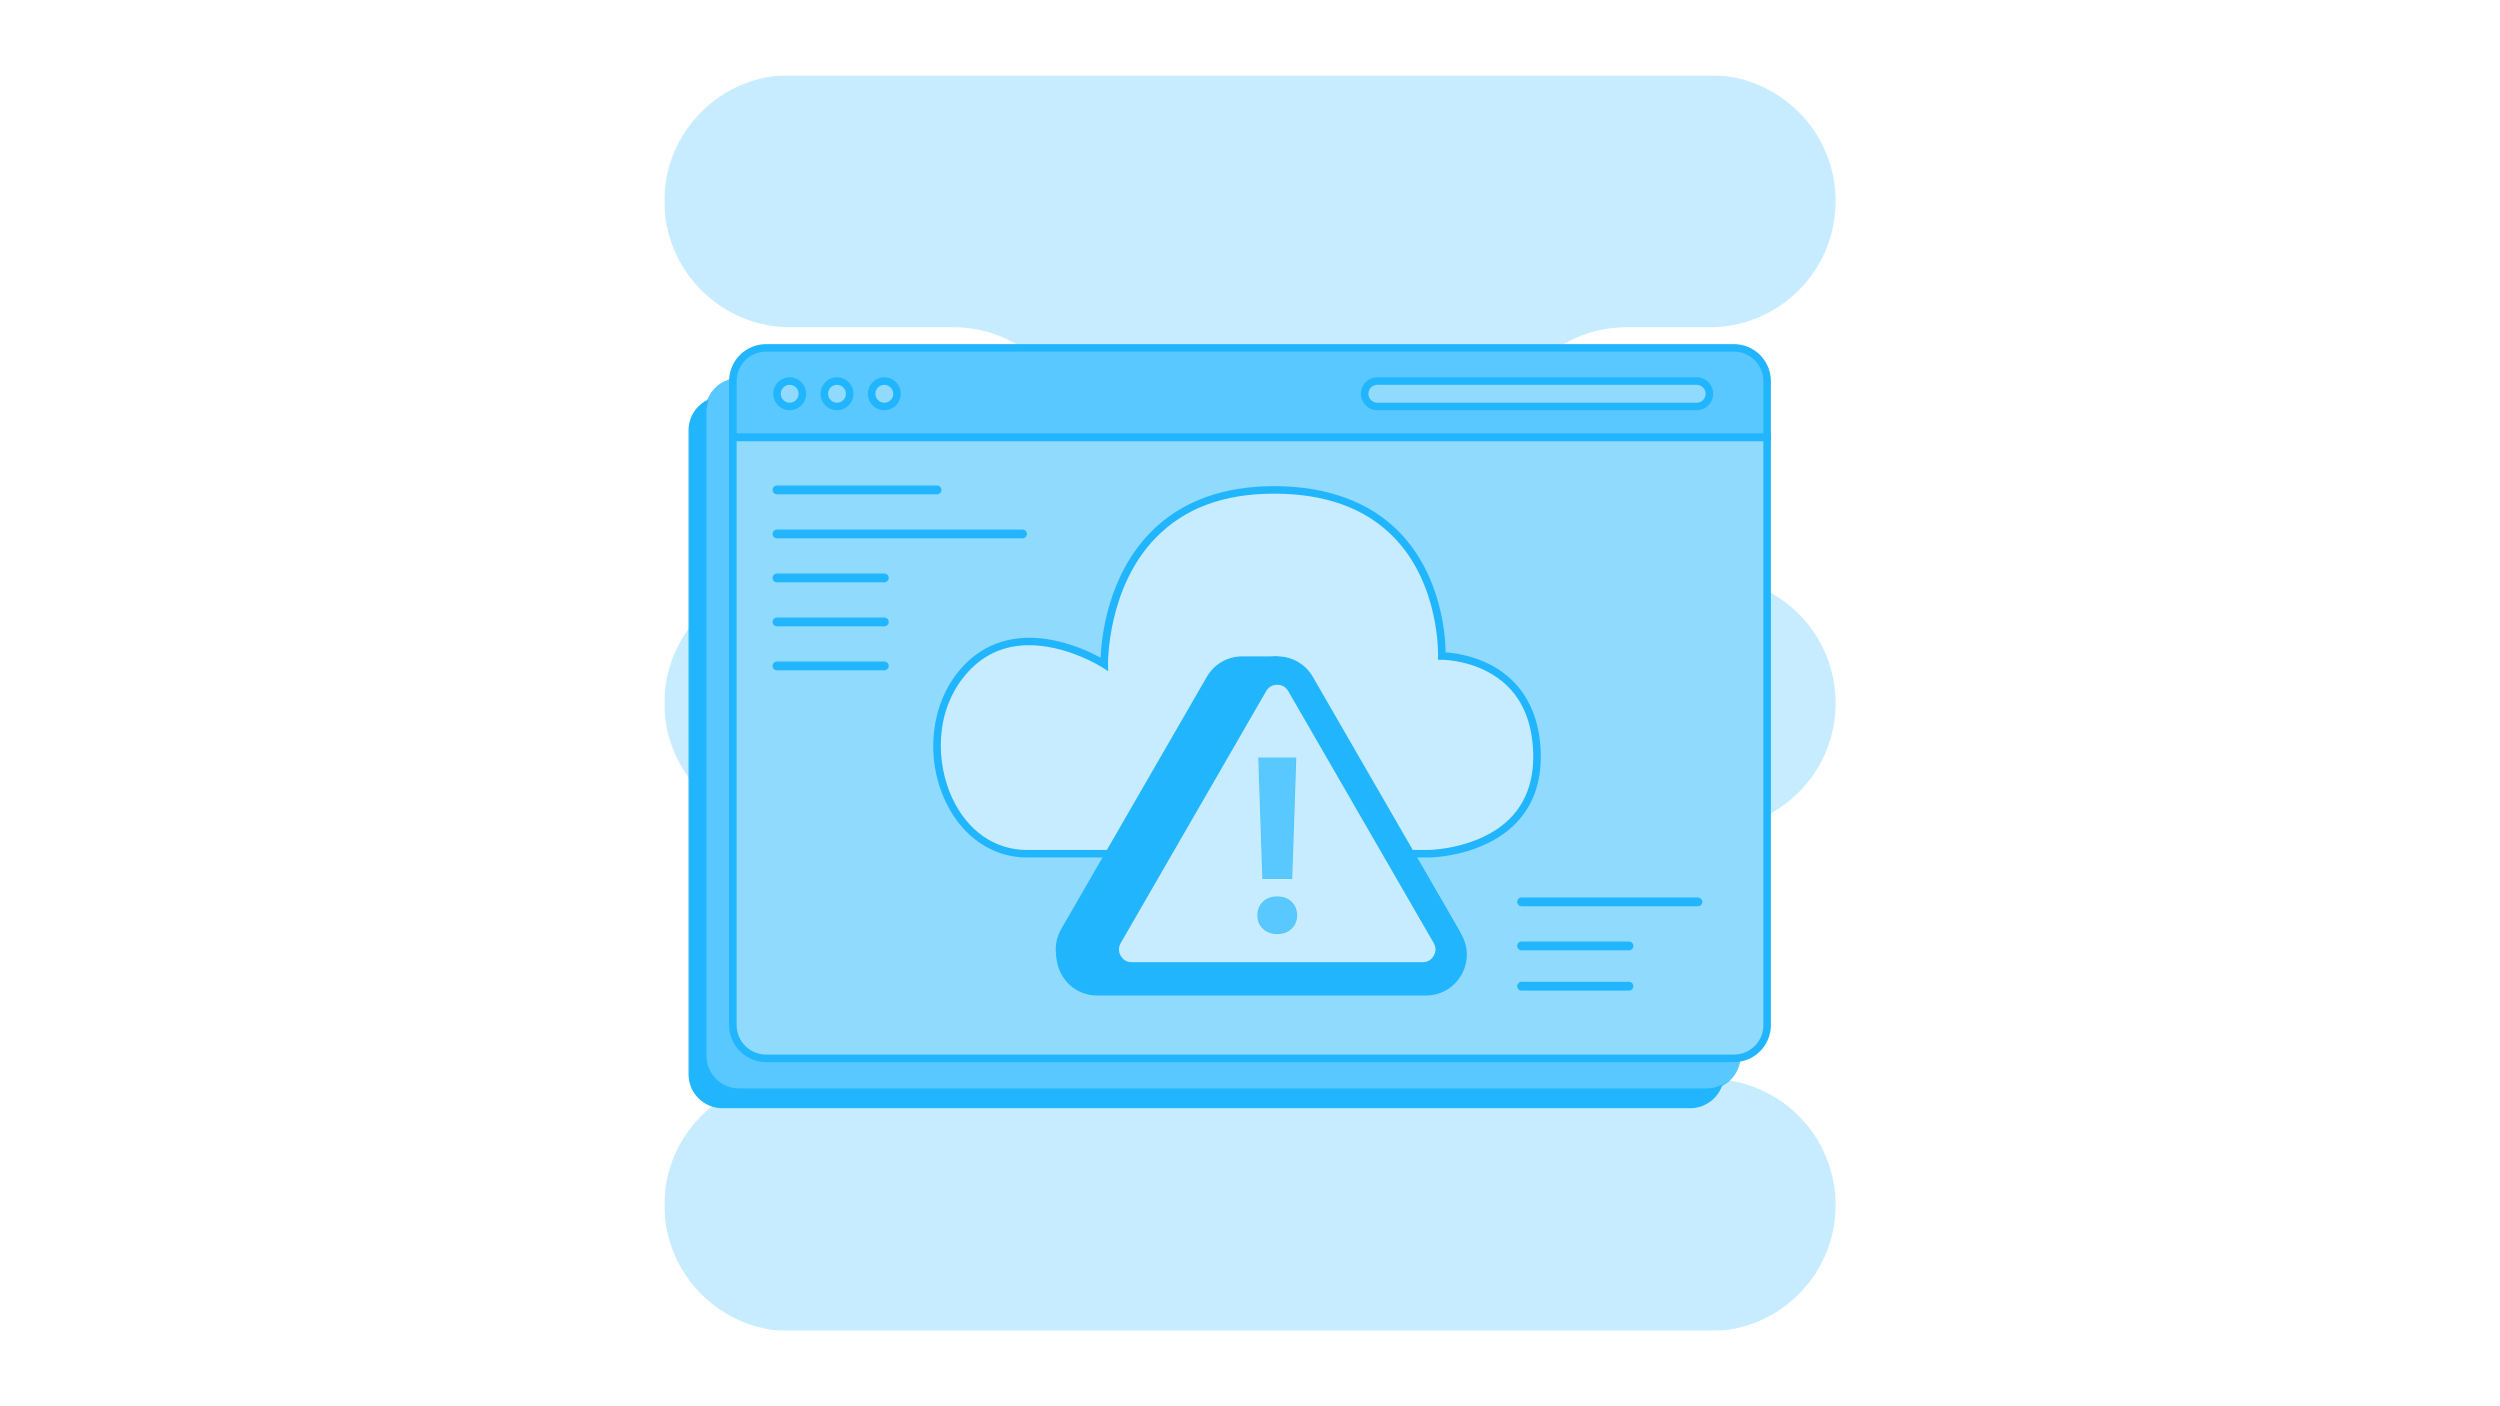 <svg xmlns="http://www.w3.org/2000/svg" xmlns:xlink="http://www.w3.org/1999/xlink" width="1920" height="1080" preserveAspectRatio="xMidYMid meet" version="1.0" viewBox="0 0 1440 810" zoomAndPan="magnify"><defs><filter id="34797720c0" width="100%" height="100%" x="0%" y="0%"><feColorMatrix color-interpolation-filters="sRGB" values="0 0 0 0 1 0 0 0 0 1 0 0 0 0 1 0 0 0 1 0"/></filter><mask id="a9573b4973"><g filter="url(#34797720c0)"><rect width="1728" height="972" x="-144" y="-81" fill="#000" fill-opacity=".75"/></g></mask><clipPath id="ccf0f5d6b0"><path d="M 1 0.68 L 598 0.68 L 598 411 L 1 411 Z M 1 0.68" clip-rule="nonzero"/></clipPath><clipPath id="1d80cf8faf"><rect width="599" height="412" x="0" y="0"/></clipPath><mask id="058a898a79"><g filter="url(#34797720c0)"><rect width="1728" height="972" x="-144" y="-81" fill="#000" fill-opacity=".5"/></g></mask><clipPath id="da9a2d1968"><path d="M 1 0.52 L 597 0.52 L 597 359 L 1 359 Z M 1 0.52" clip-rule="nonzero"/></clipPath><clipPath id="97f2b15956"><rect width="598" height="360" x="0" y="0"/></clipPath><mask id="464c1f098c"><g filter="url(#34797720c0)"><rect width="1728" height="972" x="-144" y="-81" fill="#000" fill-opacity=".75"/></g></mask><clipPath id="da320a9b06"><rect width="598" height="54" x="0" y="0"/></clipPath><mask id="83938242b5"><g filter="url(#34797720c0)"><rect width="1728" height="972" x="-144" y="-81" fill="#000" fill-opacity=".5"/></g></mask><clipPath id="c168c13e3f"><path d="M 55 1 L 71.68 1 L 71.68 17 L 55 17 Z M 55 1" clip-rule="nonzero"/></clipPath><clipPath id="71e6d2c5bf"><rect width="72" height="18" x="0" y="0"/></clipPath><mask id="3392a4bb33"><g filter="url(#34797720c0)"><rect width="1728" height="972" x="-144" y="-81" fill="#000" fill-opacity=".25"/></g></mask><clipPath id="226f197cb8"><path d="M 0.281 1 L 347 1 L 347 211 L 0.281 211 Z M 0.281 1" clip-rule="nonzero"/></clipPath><clipPath id="2f122dd40f"><path d="M 0.281 0.281 L 347 0.281 L 347 211.48 L 0.281 211.48 Z M 0.281 0.281" clip-rule="nonzero"/></clipPath><clipPath id="3275391a0c"><rect width="348" height="212" x="0" y="0"/></clipPath><mask id="0b313a4b41"><g filter="url(#34797720c0)"><rect width="1728" height="972" x="-144" y="-81" fill="#000" fill-opacity=".5"/></g></mask><clipPath id="e19ccc8563"><path d="M 0.039 1 L 200 1 L 200 17 L 0.039 17 Z M 0.039 1" clip-rule="nonzero"/></clipPath><clipPath id="12db8f5dde"><rect width="201" height="18" x="0" y="0"/></clipPath><mask id="Infinity"><g filter="url(#34797720c0)"><rect width="1728" height="972" x="-144" y="-81" fill="#000" fill-opacity=".75"/></g></mask><clipPath id="ec37e42740"><path d="M 1 1 L 212.441 1 L 212.441 190 L 1 190 Z M 1 1" clip-rule="nonzero"/></clipPath><clipPath id="0b901c0ece"><rect width="213" height="191" x="0" y="0"/></clipPath><mask id="7bd8a85c9c"><g filter="url(#34797720c0)"><rect width="1728" height="972" x="-144" y="-81" fill="#000" fill-opacity=".25"/></g></mask><clipPath id="6894e5a87b"><path d="M 0.762 0.199 L 188.922 0.199 L 188.922 165.801 L 0.762 165.801 Z M 0.762 0.199" clip-rule="nonzero"/></clipPath><clipPath id="683d45893d"><rect width="189" height="166" x="0" y="0"/></clipPath><mask id="34711b2ec0"><g filter="url(#34797720c0)"><rect width="1728" height="972" x="-144" y="-81" fill="#000" fill-opacity=".75"/></g></mask><clipPath id="7d898dffef"><path d="M 1 81 L 24.602 81 L 24.602 103.801 L 1 103.801 Z M 1 81" clip-rule="nonzero"/></clipPath><clipPath id="16ad4c1328"><rect width="25" height="104" x="0" y="0"/></clipPath><clipPath id="ba6ddf1905"><path d="M 382.656 43.582 L 1057.656 43.582 L 1057.656 766.406 L 382.656 766.406 Z M 382.656 43.582" clip-rule="nonzero"/></clipPath><mask id="bb6de0362a"><g filter="url(#34797720c0)"><rect width="1728" height="972" x="-144" y="-81" fill="#000" fill-opacity=".25"/></g></mask><clipPath id="04aac8cb3d"><path d="M 1 0.582 L 675 0.582 L 675 158 L 1 158 Z M 1 0.582" clip-rule="nonzero"/></clipPath><clipPath id="43541b486e"><path d="M 0.656 0.582 L 675.656 0.582 L 675.656 158 L 0.656 158 Z M 0.656 0.582" clip-rule="nonzero"/></clipPath><clipPath id="bc30dd5e8a"><path d="M 0.656 318 L 16 318 L 16 406 L 0.656 406 Z M 0.656 318" clip-rule="nonzero"/></clipPath><clipPath id="107420be23"><path d="M 1 579 L 675 579 L 675 723.406 L 1 723.406 Z M 1 579" clip-rule="nonzero"/></clipPath><clipPath id="1190a05050"><path d="M 0.656 579 L 675.656 579 L 675.656 723.406 L 0.656 723.406 Z M 0.656 579" clip-rule="nonzero"/></clipPath><clipPath id="f132752c9e"><path d="M 635 297 L 675.656 297 L 675.656 427 L 635 427 Z M 635 297" clip-rule="nonzero"/></clipPath><clipPath id="77fbd51346"><rect width="676" height="724" x="0" y="0"/></clipPath></defs><path fill="#21b5fe" fill-opacity="1" fill-rule="nonzero" d="M 991.555 625.328 C 988.895 632.699 981.836 637.969 973.543 637.969 L 416.102 637.969 C 405.527 637.969 396.953 629.395 396.953 618.82 L 396.953 247.875 C 396.953 240.32 401.328 233.793 407.688 230.68 C 406.949 232.711 406.555 234.902 406.555 237.184 L 406.555 608.129 C 406.555 618.707 415.125 627.277 425.699 627.277 L 983.141 627.277 C 986.164 627.277 989.02 626.578 991.555 625.328 Z M 991.555 625.328"/><path fill="#21b5fe" fill-opacity="1" fill-rule="nonzero" d="M 973.543 638.332 L 416.102 638.332 C 405.348 638.332 396.594 629.578 396.594 618.82 L 396.594 247.875 C 396.594 240.371 400.785 233.656 407.527 230.355 L 408.332 229.965 L 408.027 230.809 C 407.289 232.848 406.914 234.996 406.914 237.191 L 406.914 608.137 C 406.914 618.496 415.344 626.926 425.699 626.926 L 983.141 626.926 C 986.039 626.926 988.816 626.281 991.398 625.008 L 992.199 624.609 L 991.895 625.457 C 989.113 633.16 981.738 638.336 973.543 638.336 Z M 407.059 231.418 C 401.023 234.719 397.316 240.949 397.316 247.883 L 397.316 618.828 C 397.316 629.188 405.742 637.613 416.102 637.613 L 973.543 637.613 C 981.141 637.613 988 633.004 990.891 626.043 C 988.449 627.113 985.844 627.648 983.141 627.648 L 425.699 627.648 C 414.945 627.648 406.191 618.895 406.191 608.137 L 406.191 237.184 C 406.191 235.203 406.48 233.266 407.059 231.41 Z M 407.059 231.418"/><g mask="url(#a9573b4973)"><g><g clip-path="url(#1d80cf8faf)" transform="matrix(1, 0, 0, 1, 405, 217)"><path fill="#21b5fe" fill-opacity="1" fill-rule="nonzero" d="M 597.254 392.281 C 596.836 399.344 592.586 405.379 586.555 408.328 C 584.02 409.578 581.164 410.277 578.141 410.277 L 20.699 410.277 C 10.125 410.277 1.555 401.707 1.555 391.129 L 1.555 20.184 C 1.555 17.902 1.949 15.711 2.688 13.68 C 4.957 7.383 10.445 2.629 17.168 1.375 C 17.145 1.754 17.129 2.137 17.129 2.52 L 17.129 373.465 C 17.129 384.039 25.703 392.613 36.277 392.613 L 593.719 392.613 C 594.926 392.613 596.113 392.504 597.254 392.281 Z M 597.254 392.281"/><g clip-path="url(#ccf0f5d6b0)"><path fill="#21b5fe" fill-opacity="1" fill-rule="nonzero" d="M 578.141 410.641 L 20.699 410.641 C 9.945 410.641 1.191 401.887 1.191 391.129 L 1.191 20.184 C 1.191 17.902 1.582 15.676 2.348 13.555 C 4.684 7.078 10.336 2.281 17.102 1.023 L 17.555 0.938 L 17.527 1.398 C 17.504 1.766 17.492 2.145 17.492 2.52 L 17.492 373.465 C 17.492 383.824 25.918 392.25 36.277 392.25 L 593.719 392.25 C 594.918 392.25 596.082 392.141 597.18 391.926 L 597.637 391.84 L 597.609 392.301 C 597.188 399.297 593.02 405.566 586.707 408.652 C 584.035 409.973 581.148 410.641 578.137 410.641 Z M 16.781 1.824 C 10.465 3.164 5.227 7.715 3.027 13.801 C 2.289 15.84 1.914 17.988 1.914 20.184 L 1.914 391.129 C 1.914 401.488 10.344 409.918 20.699 409.918 L 578.141 409.918 C 581.039 409.918 583.816 409.273 586.398 408 C 592.332 405.094 596.309 399.27 596.863 392.723 C 595.852 392.887 594.797 392.973 593.719 392.973 L 36.277 392.973 C 25.523 392.973 16.77 384.219 16.77 373.465 L 16.77 2.52 C 16.77 2.289 16.77 2.055 16.781 1.824 Z M 16.781 1.824"/></g></g></g></g><g mask="url(#058a898a79)"><g><g clip-path="url(#97f2b15956)" transform="matrix(1, 0, 0, 1, 421, 251)"><g clip-path="url(#da9a2d1968)"><path fill="#21b5fe" fill-opacity="1" fill-rule="nonzero" d="M 1.129 0.922 L 1.129 339.465 C 1.129 350.039 9.703 358.613 20.277 358.613 L 577.719 358.613 C 578.926 358.613 580.113 358.504 581.254 358.281 C 590.137 356.633 596.867 348.832 596.867 339.465 L 596.867 0.922 Z M 402.117 240.742 L 391.41 240.742 L 418.812 288.203 C 427.031 302.457 416.762 320.254 400.309 320.254 L 231.277 320.254 C 230.121 320.254 228.992 320.164 227.902 320 C 228.992 320.172 230.121 320.258 231.277 320.258 L 211.039 320.258 C 194.586 320.258 184.309 302.457 192.527 288.203 L 219.93 240.742 L 170.465 240.742 C 123.309 240.742 102.305 173.102 133.566 136.191 C 164.828 99.293 215.059 131.582 215.059 131.582 C 215.059 131.582 213.07 31.188 313.016 31.188 C 412.957 31.188 409.48 126.867 409.48 126.867 C 409.48 126.867 463.07 126.465 464.309 183.328 C 465.535 240.191 402.117 240.742 402.117 240.742 Z M 402.117 240.742"/></g></g></g></g><path fill="#21b5fe" fill-opacity="1" fill-rule="nonzero" d="M 998.719 611.781 L 441.277 611.781 C 429.523 611.781 419.961 602.219 419.961 590.465 L 419.961 249.754 L 1020.035 249.754 L 1020.035 590.465 C 1020.035 600.734 1012.719 609.539 1002.652 611.414 C 1001.406 611.656 1000.078 611.781 998.719 611.781 Z M 424.297 254.09 L 424.297 590.465 C 424.297 599.824 431.918 607.445 441.277 607.445 L 998.719 607.445 C 999.797 607.445 1000.852 607.344 1001.836 607.156 C 1009.871 605.664 1015.699 598.648 1015.699 590.465 L 1015.699 254.09 Z M 424.297 254.09"/><path fill="#21b5fe" fill-opacity="1" fill-rule="nonzero" d="M 652.277 573.43 L 632.039 573.43 C 623.531 573.43 615.91 569.031 611.656 561.668 C 607.398 554.293 607.398 545.496 611.648 538.117 L 637.172 493.91 L 591.465 493.91 C 571.496 493.91 553.93 481.738 544.477 461.34 C 532.723 435.984 536.113 405.625 552.91 385.789 C 566.238 370.062 585.113 364.227 607.484 368.926 C 619.34 371.422 629.109 376.176 633.953 378.844 C 634.422 367.258 637.949 331.895 662.785 306.562 C 680.055 288.953 704.016 280.02 734.016 280.02 C 764.012 280.02 789.121 289.004 806.211 306.719 C 830.582 331.992 832.578 366.73 832.664 375.777 C 837.125 376.055 847.672 377.289 858.426 382.848 C 871.312 389.512 886.812 403.848 887.477 434.285 C 887.832 450.598 883.031 464 873.215 474.117 C 854.488 493.426 824.402 493.902 823.129 493.918 L 816.164 493.918 L 841.688 538.125 C 845.938 545.504 845.938 554.301 841.688 561.668 C 837.434 569.031 829.816 573.43 821.309 573.43 Z M 592.73 371.645 C 578.016 371.645 565.777 377.312 556.223 388.586 C 538.055 410.035 539.215 439.66 548.406 459.512 C 557.262 478.609 572.953 489.566 591.465 489.566 L 644.688 489.566 L 615.406 540.277 C 611.938 546.293 611.938 553.477 615.406 559.492 C 618.875 565.5 625.09 569.082 632.031 569.082 L 649.184 569.082 L 649.219 568.844 C 650.219 568.996 651.242 569.078 652.27 569.078 L 821.301 569.078 C 828.242 569.078 834.457 565.492 837.926 559.484 C 841.398 553.477 841.398 546.293 837.926 540.273 L 808.645 489.559 L 823.094 489.559 C 823.715 489.551 852.766 488.957 870.113 471.062 C 879.078 461.809 883.457 449.465 883.133 434.363 C 882.641 411.703 873.699 395.684 856.57 386.766 C 843.645 380.035 830.613 380.016 830.488 380.027 L 828.234 380.043 L 828.312 377.789 C 828.328 377.383 829.434 337.016 803.066 309.699 C 786.832 292.879 763.598 284.355 734.016 284.355 C 704.43 284.355 682.324 292.844 665.91 309.566 C 637.719 338.293 638.219 382.098 638.227 382.539 L 638.305 386.594 L 634.887 384.402 C 634.762 384.324 622.383 376.457 606.473 373.141 C 601.68 372.145 597.098 371.645 592.73 371.645 Z M 592.73 371.645"/><g mask="url(#464c1f098c)"><g><g clip-path="url(#da320a9b06)" transform="matrix(1, 0, 0, 1, 421, 199)"><path fill="#21b5fe" fill-opacity="1" fill-rule="nonzero" d="M 577.719 1.379 L 20.277 1.379 C 10.086 1.379 1.758 9.328 1.168 19.375 C 1.145 19.754 1.129 20.137 1.129 20.52 L 1.129 52.922 L 596.867 52.922 L 596.867 20.52 C 596.867 9.945 588.293 1.379 577.719 1.379 Z M 33.852 35.129 C 29.812 35.129 26.539 31.852 26.539 27.812 C 26.539 23.773 29.812 20.496 33.852 20.496 C 37.895 20.496 41.168 23.773 41.168 27.812 C 41.168 31.852 37.895 35.129 33.852 35.129 Z M 61.109 35.129 C 57.07 35.129 53.793 31.852 53.793 27.812 C 53.793 23.773 57.07 20.496 61.109 20.496 C 65.152 20.496 68.426 23.773 68.426 27.812 C 68.426 31.852 65.152 35.129 61.109 35.129 Z M 88.367 35.129 C 84.336 35.129 81.059 31.852 81.059 27.812 C 81.059 23.773 84.336 20.496 88.367 20.496 C 92.402 20.496 95.684 23.773 95.684 27.812 C 95.684 31.852 92.406 35.129 88.367 35.129 Z M 561.477 32.988 C 560.156 34.309 558.32 35.129 556.301 35.129 L 372.352 35.129 C 368.309 35.129 365.035 31.852 365.035 27.812 C 365.035 25.797 365.852 23.961 367.176 22.637 C 368.504 21.312 370.328 20.496 372.352 20.496 L 556.301 20.496 C 560.344 20.496 563.617 23.773 563.617 27.812 C 563.617 29.828 562.801 31.664 561.477 32.988 Z M 561.477 32.988"/></g></g></g><path fill="#21b5fe" fill-opacity="1" fill-rule="nonzero" d="M 1020.035 254.09 L 419.961 254.09 L 419.961 219.52 C 419.961 219.094 419.977 218.664 419.996 218.254 C 420.664 207.016 430.008 198.211 441.27 198.211 L 998.711 198.211 C 1010.465 198.211 1020.027 207.766 1020.027 219.52 L 1020.027 254.09 Z M 424.297 249.754 L 1015.699 249.754 L 1015.699 219.52 C 1015.699 210.16 1008.078 202.547 998.719 202.547 L 441.277 202.547 C 432.301 202.547 424.863 209.559 424.336 218.508 C 424.312 218.84 424.305 219.18 424.305 219.52 L 424.305 249.754 Z M 424.297 249.754"/><path fill="#21b5fe" fill-opacity="1" fill-rule="nonzero" d="M 454.852 236.297 C 449.625 236.297 445.367 232.039 445.367 226.812 C 445.367 221.586 449.625 217.328 454.852 217.328 C 460.078 217.328 464.336 221.586 464.336 226.812 C 464.336 232.039 460.078 236.297 454.852 236.297 Z M 454.852 221.664 C 452.012 221.664 449.707 223.973 449.707 226.812 C 449.707 229.652 452.012 231.957 454.852 231.957 C 457.691 231.957 460 229.652 460 226.812 C 460 223.973 457.691 221.664 454.852 221.664 Z M 454.852 221.664"/><path fill="#21b5fe" fill-opacity="1" fill-rule="nonzero" d="M 482.109 236.297 C 476.883 236.297 472.625 232.039 472.625 226.812 C 472.625 221.586 476.883 217.328 482.109 217.328 C 487.336 217.328 491.594 221.586 491.594 226.812 C 491.594 232.039 487.336 236.297 482.109 236.297 Z M 482.109 221.664 C 479.27 221.664 476.965 223.973 476.965 226.812 C 476.965 229.652 479.27 231.957 482.109 231.957 C 484.949 231.957 487.258 229.652 487.258 226.812 C 487.258 223.973 484.949 221.664 482.109 221.664 Z M 482.109 221.664"/><path fill="#21b5fe" fill-opacity="1" fill-rule="nonzero" d="M 509.367 236.297 C 504.141 236.297 499.891 232.039 499.891 226.812 C 499.891 221.586 504.141 217.328 509.367 217.328 C 514.594 217.328 518.852 221.586 518.852 226.812 C 518.852 232.039 514.594 236.297 509.367 236.297 Z M 509.367 221.664 C 506.535 221.664 504.227 223.973 504.227 226.812 C 504.227 229.652 506.535 231.957 509.367 231.957 C 512.199 231.957 514.516 229.652 514.516 226.812 C 514.516 223.973 512.207 221.664 509.367 221.664 Z M 509.367 221.664"/><path fill="#21b5fe" fill-opacity="1" fill-rule="nonzero" d="M 977.301 236.297 L 793.352 236.297 C 788.125 236.297 783.867 232.039 783.867 226.812 C 783.867 224.273 784.852 221.891 786.645 220.105 C 788.441 218.312 790.82 217.328 793.352 217.328 L 977.301 217.328 C 982.527 217.328 986.785 221.586 986.785 226.812 C 986.785 229.348 985.801 231.734 984.008 233.52 C 982.219 235.305 979.84 236.297 977.301 236.297 Z M 793.352 221.664 C 791.977 221.664 790.684 222.199 789.707 223.176 C 788.738 224.145 788.203 225.438 788.203 226.812 C 788.203 229.652 790.512 231.957 793.352 231.957 L 977.301 231.957 C 978.684 231.957 979.977 231.422 980.945 230.457 C 981.914 229.488 982.449 228.191 982.449 226.812 C 982.449 223.973 980.145 221.664 977.301 221.664 Z M 793.352 221.664"/><g mask="url(#83938242b5)"><g><g clip-path="url(#71e6d2c5bf)" transform="matrix(1, 0, 0, 1, 446, 218)"><path fill="#21b5fe" fill-opacity="1" fill-rule="nonzero" d="M 16.168 8.812 C 16.168 12.852 12.895 16.129 8.852 16.129 C 4.812 16.129 1.539 12.852 1.539 8.812 C 1.539 4.773 4.812 1.496 8.852 1.496 C 12.895 1.496 16.168 4.773 16.168 8.812 Z M 16.168 8.812"/><path fill="#21b5fe" fill-opacity="1" fill-rule="nonzero" d="M 8.852 16.488 C 4.617 16.488 1.176 13.047 1.176 8.812 C 1.176 4.578 4.617 1.137 8.852 1.137 C 13.09 1.137 16.527 4.578 16.527 8.812 C 16.527 13.047 13.09 16.488 8.852 16.488 Z M 8.852 1.859 C 5.02 1.859 1.898 4.98 1.898 8.812 C 1.898 12.645 5.02 15.766 8.852 15.766 C 12.684 15.766 15.805 12.645 15.805 8.812 C 15.805 4.98 12.684 1.859 8.852 1.859 Z M 8.852 1.859"/><path fill="#21b5fe" fill-opacity="1" fill-rule="nonzero" d="M 43.426 8.812 C 43.426 12.852 40.152 16.129 36.109 16.129 C 32.07 16.129 28.793 12.852 28.793 8.812 C 28.793 4.773 32.07 1.496 36.109 1.496 C 40.152 1.496 43.426 4.773 43.426 8.812 Z M 43.426 8.812"/><path fill="#21b5fe" fill-opacity="1" fill-rule="nonzero" d="M 36.109 16.488 C 31.875 16.488 28.434 13.047 28.434 8.812 C 28.434 4.578 31.875 1.137 36.109 1.137 C 40.344 1.137 43.785 4.578 43.785 8.812 C 43.785 13.047 40.344 16.488 36.109 16.488 Z M 36.109 1.859 C 32.277 1.859 29.156 4.98 29.156 8.812 C 29.156 12.645 32.277 15.766 36.109 15.766 C 39.941 15.766 43.062 12.645 43.062 8.812 C 43.062 4.98 39.941 1.859 36.109 1.859 Z M 36.109 1.859"/><path fill="#21b5fe" fill-opacity="1" fill-rule="nonzero" d="M 70.684 8.812 C 70.684 12.852 67.406 16.129 63.367 16.129 C 59.328 16.129 56.059 12.852 56.059 8.812 C 56.059 4.773 59.336 1.496 63.367 1.496 C 67.402 1.496 70.684 4.773 70.684 8.812 Z M 70.684 8.812"/><g clip-path="url(#c168c13e3f)"><path fill="#21b5fe" fill-opacity="1" fill-rule="nonzero" d="M 63.367 16.488 C 59.141 16.488 55.699 13.047 55.699 8.812 C 55.699 4.578 59.141 1.137 63.367 1.137 C 67.598 1.137 71.043 4.578 71.043 8.812 C 71.043 13.047 67.602 16.488 63.367 16.488 Z M 63.367 1.859 C 59.535 1.859 56.422 4.98 56.422 8.812 C 56.422 12.645 59.535 15.766 63.367 15.766 C 67.199 15.766 70.32 12.645 70.32 8.812 C 70.32 4.98 67.199 1.859 63.367 1.859 Z M 63.367 1.859"/></g></g></g></g><g mask="url(#3392a4bb33)"><g><g clip-path="url(#3275391a0c)" transform="matrix(1, 0, 0, 1, 539, 281)"><g clip-path="url(#226f197cb8)"><path fill="#21b5fe" fill-opacity="1" fill-rule="nonzero" d="M 284.117 210.742 L 273.41 210.742 L 216.293 111.824 C 212.188 104.695 204.988 101.133 197.797 101.133 L 177.551 101.133 C 170.352 101.133 163.16 104.695 159.047 111.824 L 101.93 210.742 L 52.465 210.742 C 5.309 210.742 -15.695 143.102 15.566 106.191 C 46.828 69.293 97.059 101.582 97.059 101.582 C 97.059 101.582 95.07 1.188 195.016 1.188 C 294.957 1.188 291.48 96.867 291.48 96.867 C 291.48 96.867 345.07 96.465 346.309 153.328 C 347.535 210.191 284.117 210.742 284.117 210.742 Z M 284.117 210.742"/></g><g clip-path="url(#2f122dd40f)"><path fill="#21b5fe" fill-opacity="1" fill-rule="nonzero" d="M 284.117 211.102 L 273.203 211.102 L 273.102 210.922 L 215.984 112.004 C 212.188 105.426 205.395 101.492 197.797 101.492 L 177.551 101.492 C 169.961 101.492 163.16 105.426 159.355 112.004 L 102.137 211.102 L 52.465 211.102 C 32.93 211.102 16.398 199.617 7.117 179.582 C -4.348 154.852 -1.059 125.262 15.293 105.961 C 31.555 86.762 52.992 86.516 68.109 89.699 C 82.512 92.727 94.07 99.355 96.695 100.938 C 96.746 95.277 98.055 54.387 125.074 26.828 C 141.988 9.574 165.516 0.828 195.016 0.828 C 224.512 0.828 249.176 9.625 265.91 26.973 C 291.656 53.664 291.902 92.312 291.852 96.508 C 294.121 96.559 306.371 97.129 318.594 103.445 C 331.051 109.887 346.027 123.766 346.668 153.312 C 347.008 169.129 342.383 182.09 332.922 191.848 C 314.715 210.613 284.426 211.09 284.125 211.094 Z M 273.613 210.379 L 284.109 210.379 C 284.57 210.379 314.453 209.844 332.395 191.348 C 341.719 181.734 346.273 168.949 345.941 153.336 C 345.305 124.141 330.535 110.441 318.254 104.098 C 304.941 97.215 291.605 97.238 291.477 97.23 L 291.098 97.23 L 291.113 96.852 C 291.129 96.441 292.285 55.363 265.379 27.469 C 248.793 10.266 225.113 1.551 195.008 1.551 C 164.902 1.551 142.363 10.223 125.586 27.324 C 96.863 56.621 97.398 101.125 97.41 101.574 L 97.426 102.254 L 96.855 101.883 C 96.73 101.805 84.148 93.805 67.934 90.398 C 53.016 87.27 31.867 87.508 15.832 106.422 C -0.344 125.52 -3.582 154.797 7.758 179.277 C 16.918 199.047 33.211 210.379 52.453 210.379 L 101.703 210.379 L 158.723 111.641 C 162.645 104.832 169.688 100.77 177.535 100.77 L 197.781 100.77 C 205.641 100.77 212.672 104.832 216.59 111.641 L 273.605 210.379 Z M 273.613 210.379"/></g></g></g></g><g mask="url(#0b313a4b41)"><g><g clip-path="url(#12db8f5dde)" transform="matrix(1, 0, 0, 1, 785, 218)"><path fill="#21b5fe" fill-opacity="1" fill-rule="nonzero" d="M 199.617 8.812 C 199.617 10.828 198.801 12.664 197.477 13.988 C 196.156 15.309 194.32 16.129 192.301 16.129 L 8.352 16.129 C 4.309 16.129 1.035 12.852 1.035 8.812 C 1.035 6.797 1.852 4.961 3.176 3.637 C 4.504 2.312 6.328 1.496 8.352 1.496 L 192.301 1.496 C 196.344 1.496 199.617 4.773 199.617 8.812 Z M 199.617 8.812"/><g clip-path="url(#e19ccc8563)"><path fill="#21b5fe" fill-opacity="1" fill-rule="nonzero" d="M 192.301 16.488 L 8.352 16.488 C 4.113 16.488 0.676 13.047 0.676 8.812 C 0.676 6.758 1.469 4.828 2.922 3.383 C 4.375 1.938 6.305 1.137 8.352 1.137 L 192.301 1.137 C 196.539 1.137 199.977 4.578 199.977 8.812 C 199.977 10.863 199.184 12.797 197.73 14.242 C 196.277 15.688 194.355 16.488 192.301 16.488 Z M 8.352 1.859 C 6.5 1.859 4.75 2.582 3.43 3.891 C 2.121 5.199 1.398 6.949 1.398 8.812 C 1.398 12.645 4.52 15.766 8.352 15.766 L 192.301 15.766 C 194.168 15.766 195.91 15.043 197.223 13.734 C 198.539 12.426 199.254 10.676 199.254 8.812 C 199.254 4.98 196.133 1.859 192.301 1.859 Z M 8.352 1.859"/></g></g></g></g><path fill="#21b5fe" fill-opacity="1" fill-rule="nonzero" d="M 539.746 284.355 L 447.539 284.355 C 446.336 284.355 445.367 283.387 445.367 282.188 C 445.367 280.988 446.336 280.02 447.539 280.02 L 539.746 280.02 C 540.949 280.02 541.918 280.988 541.918 282.188 C 541.918 283.387 540.949 284.355 539.746 284.355 Z M 539.746 284.355"/><path fill="#21b5fe" fill-opacity="1" fill-rule="nonzero" d="M 539.746 284.719 L 447.539 284.719 C 446.141 284.719 445.008 283.582 445.008 282.188 C 445.008 280.793 446.141 279.656 447.539 279.656 L 539.746 279.656 C 541.145 279.656 542.277 280.793 542.277 282.188 C 542.277 283.582 541.145 284.719 539.746 284.719 Z M 447.539 280.379 C 446.539 280.379 445.73 281.191 445.73 282.188 C 445.73 283.184 446.539 283.996 447.539 283.996 L 539.746 283.996 C 540.746 283.996 541.555 283.184 541.555 282.188 C 541.555 281.191 540.746 280.379 539.746 280.379 Z M 447.539 280.379"/><path fill="#21b5fe" fill-opacity="1" fill-rule="nonzero" d="M 588.949 309.707 L 447.539 309.707 C 446.336 309.707 445.367 308.738 445.367 307.539 C 445.367 306.336 446.336 305.367 447.539 305.367 L 588.949 305.367 C 590.148 305.367 591.117 306.336 591.117 307.539 C 591.117 308.738 590.148 309.707 588.949 309.707 Z M 588.949 309.707"/><path fill="#21b5fe" fill-opacity="1" fill-rule="nonzero" d="M 588.949 310.066 L 447.539 310.066 C 446.141 310.066 445.008 308.934 445.008 307.539 C 445.008 306.141 446.141 305.008 447.539 305.008 L 588.949 305.008 C 590.344 305.008 591.48 306.141 591.48 307.539 C 591.48 308.934 590.344 310.066 588.949 310.066 Z M 447.539 305.73 C 446.539 305.73 445.73 306.539 445.73 307.539 C 445.73 308.535 446.539 309.344 447.539 309.344 L 588.949 309.344 C 589.949 309.344 590.758 308.535 590.758 307.539 C 590.758 306.539 589.949 305.73 588.949 305.73 Z M 447.539 305.73"/><path fill="#21b5fe" fill-opacity="1" fill-rule="nonzero" d="M 977.988 521.637 L 876.453 521.637 C 875.254 521.637 874.285 520.668 874.285 519.469 C 874.285 518.27 875.254 517.301 876.453 517.301 L 977.988 517.301 C 979.188 517.301 980.156 518.27 980.156 519.469 C 980.156 520.668 979.188 521.637 977.988 521.637 Z M 977.988 521.637"/><path fill="#21b5fe" fill-opacity="1" fill-rule="nonzero" d="M 977.988 522 L 876.453 522 C 875.059 522 873.922 520.863 873.922 519.469 C 873.922 518.074 875.059 516.938 876.453 516.938 L 977.988 516.938 C 979.383 516.938 980.52 518.074 980.52 519.469 C 980.52 520.863 979.383 522 977.988 522 Z M 876.453 517.66 C 875.457 517.66 874.648 518.473 874.648 519.469 C 874.648 520.465 875.457 521.277 876.453 521.277 L 977.988 521.277 C 978.984 521.277 979.797 520.465 979.797 519.469 C 979.797 518.473 978.984 517.66 977.988 517.66 Z M 876.453 517.66"/><path fill="#21b5fe" fill-opacity="1" fill-rule="nonzero" d="M 509.367 335.055 L 447.539 335.055 C 446.336 335.055 445.367 334.086 445.367 332.887 C 445.367 331.688 446.336 330.719 447.539 330.719 L 509.367 330.719 C 510.566 330.719 511.535 331.688 511.535 332.887 C 511.535 334.086 510.566 335.055 509.367 335.055 Z M 509.367 335.055"/><path fill="#21b5fe" fill-opacity="1" fill-rule="nonzero" d="M 509.367 335.418 L 447.539 335.418 C 446.141 335.418 445.008 334.281 445.008 332.887 C 445.008 331.492 446.141 330.355 447.539 330.355 L 509.367 330.355 C 510.762 330.355 511.898 331.492 511.898 332.887 C 511.898 334.281 510.762 335.418 509.367 335.418 Z M 447.539 331.078 C 446.539 331.078 445.73 331.891 445.73 332.887 C 445.73 333.883 446.539 334.695 447.539 334.695 L 509.367 334.695 C 510.363 334.695 511.176 333.883 511.176 332.887 C 511.176 331.891 510.363 331.078 509.367 331.078 Z M 447.539 331.078"/><path fill="#21b5fe" fill-opacity="1" fill-rule="nonzero" d="M 509.367 360.398 L 447.539 360.398 C 446.336 360.398 445.367 359.43 445.367 358.23 C 445.367 357.027 446.336 356.059 447.539 356.059 L 509.367 356.059 C 510.566 356.059 511.535 357.027 511.535 358.23 C 511.535 359.43 510.566 360.398 509.367 360.398 Z M 509.367 360.398"/><path fill="#21b5fe" fill-opacity="1" fill-rule="nonzero" d="M 509.367 360.758 L 447.539 360.758 C 446.141 360.758 445.008 359.625 445.008 358.23 C 445.008 356.832 446.141 355.699 447.539 355.699 L 509.367 355.699 C 510.762 355.699 511.898 356.832 511.898 358.23 C 511.898 359.625 510.762 360.758 509.367 360.758 Z M 447.539 356.422 C 446.539 356.422 445.73 357.23 445.73 358.23 C 445.73 359.227 446.539 360.035 447.539 360.035 L 509.367 360.035 C 510.363 360.035 511.176 359.227 511.176 358.23 C 511.176 357.23 510.363 356.422 509.367 356.422 Z M 447.539 356.422"/><path fill="#21b5fe" fill-opacity="1" fill-rule="nonzero" d="M 509.367 385.746 L 447.539 385.746 C 446.336 385.746 445.367 384.777 445.367 383.578 C 445.367 382.379 446.336 381.41 447.539 381.41 L 509.367 381.41 C 510.566 381.41 511.535 382.379 511.535 383.578 C 511.535 384.777 510.566 385.746 509.367 385.746 Z M 509.367 385.746"/><path fill="#21b5fe" fill-opacity="1" fill-rule="nonzero" d="M 509.367 386.109 L 447.539 386.109 C 446.141 386.109 445.008 384.973 445.008 383.578 C 445.008 382.184 446.141 381.047 447.539 381.047 L 509.367 381.047 C 510.762 381.047 511.898 382.184 511.898 383.578 C 511.898 384.973 510.762 386.109 509.367 386.109 Z M 447.539 381.77 C 446.539 381.77 445.73 382.582 445.73 383.578 C 445.73 384.574 446.539 385.387 447.539 385.387 L 509.367 385.387 C 510.363 385.387 511.176 384.574 511.176 383.578 C 511.176 382.582 510.363 381.77 509.367 381.77 Z M 447.539 381.77"/><path fill="#21b5fe" fill-opacity="1" fill-rule="nonzero" d="M 938.285 547.023 L 876.453 547.023 C 875.254 547.023 874.285 546.055 874.285 544.855 C 874.285 543.656 875.254 542.688 876.453 542.688 L 938.285 542.688 C 939.484 542.688 940.453 543.656 940.453 544.855 C 940.453 546.055 939.484 547.023 938.285 547.023 Z M 938.285 547.023"/><path fill="#21b5fe" fill-opacity="1" fill-rule="nonzero" d="M 938.285 547.383 L 876.453 547.383 C 875.059 547.383 873.922 546.25 873.922 544.855 C 873.922 543.461 875.059 542.324 876.453 542.324 L 938.285 542.324 C 939.68 542.324 940.812 543.461 940.812 544.855 C 940.812 546.25 939.68 547.383 938.285 547.383 Z M 876.453 543.047 C 875.457 543.047 874.648 543.855 874.648 544.855 C 874.648 545.852 875.457 546.66 876.453 546.66 L 938.285 546.66 C 939.281 546.66 940.09 545.852 940.09 544.855 C 940.09 543.855 939.281 543.047 938.285 543.047 Z M 876.453 543.047"/><path fill="#21b5fe" fill-opacity="1" fill-rule="nonzero" d="M 938.285 570.234 L 876.453 570.234 C 875.254 570.234 874.285 569.266 874.285 568.062 C 874.285 566.863 875.254 565.895 876.453 565.895 L 938.285 565.895 C 939.484 565.895 940.453 566.863 940.453 568.062 C 940.453 569.266 939.484 570.234 938.285 570.234 Z M 938.285 570.234"/><path fill="#21b5fe" fill-opacity="1" fill-rule="nonzero" d="M 938.285 570.594 L 876.453 570.594 C 875.059 570.594 873.922 569.461 873.922 568.062 C 873.922 566.668 875.059 565.535 876.453 565.535 L 938.285 565.535 C 939.68 565.535 940.812 566.668 940.812 568.062 C 940.812 569.461 939.68 570.594 938.285 570.594 Z M 876.453 566.258 C 875.457 566.258 874.648 567.066 874.648 568.062 C 874.648 569.062 875.457 569.871 876.453 569.871 L 938.285 569.871 C 939.281 569.871 940.09 569.062 940.09 568.062 C 940.09 567.066 939.281 566.258 938.285 566.258 Z M 876.453 566.258"/><path fill="#21b5fe" fill-opacity="1" fill-rule="nonzero" d="M 631.844 568.062 L 651.91 568.062 C 635.609 568.062 625.418 550.422 633.562 536.289 L 717.34 391.195 C 721.414 384.129 728.551 380.602 735.684 380.602 L 715.617 380.602 C 708.484 380.602 701.348 384.129 697.273 391.195 L 613.496 536.289 C 605.344 550.414 615.543 568.062 631.844 568.062 Z M 631.844 568.062"/><path fill="#21b5fe" fill-opacity="1" fill-rule="nonzero" d="M 651.91 568.426 L 631.844 568.426 C 624.059 568.426 617.082 564.398 613.188 557.656 C 609.289 550.91 609.289 542.859 613.188 536.109 L 696.961 391.016 C 700.852 384.266 707.824 380.238 715.617 380.238 L 735.684 380.238 L 735.684 380.961 C 728.152 380.961 721.414 384.859 717.656 391.379 L 633.883 536.469 C 630.117 542.988 630.121 550.773 633.883 557.293 C 637.648 563.812 644.383 567.703 651.91 567.703 Z M 715.617 380.961 C 708.086 380.961 701.348 384.859 697.59 391.379 L 613.816 536.469 C 610.051 542.988 610.059 550.773 613.816 557.293 C 617.582 563.812 624.316 567.703 631.844 567.703 L 646.301 567.703 C 640.848 566.266 636.18 562.73 633.254 557.656 C 629.355 550.91 629.355 542.852 633.254 536.109 L 717.027 391.016 C 719.953 385.941 724.625 382.398 730.074 380.961 Z M 715.617 380.961"/><path fill="#21b5fe" fill-opacity="1" fill-rule="nonzero" d="M 651.91 570.234 L 631.844 570.234 C 623.406 570.234 615.848 565.867 611.625 558.559 C 607.402 551.25 607.402 542.52 611.625 535.203 L 695.402 390.113 C 699.613 382.797 707.176 378.434 715.617 378.434 L 735.684 378.434 L 735.684 382.77 C 728.809 382.77 722.652 386.324 719.219 392.281 L 635.441 537.375 C 632.008 543.328 632.008 550.434 635.441 556.391 C 638.875 562.34 645.035 565.895 651.902 565.895 L 651.902 570.234 Z M 715.617 382.77 C 708.742 382.77 702.586 386.324 699.152 392.281 L 615.375 537.375 C 611.945 543.328 611.945 550.441 615.375 556.391 C 618.809 562.34 624.969 565.895 631.836 565.895 L 638.289 565.895 C 635.652 563.996 633.398 561.523 631.684 558.559 C 627.461 551.25 627.461 542.52 631.684 535.203 L 715.461 390.113 C 717.164 387.148 719.426 384.668 722.066 382.77 L 715.609 382.77 Z M 715.617 382.77"/><path fill="#21b5fe" fill-opacity="1" fill-rule="nonzero" d="M 652.27 570.594 L 631.844 570.594 C 623.27 570.594 615.602 566.164 611.316 558.738 C 607.027 551.316 607.027 542.449 611.316 535.023 L 695.09 389.934 C 699.367 382.5 707.047 378.07 715.625 378.07 L 736.051 378.07 L 736.051 383.129 L 735.691 383.129 C 728.945 383.129 722.902 386.621 719.535 392.461 L 635.762 537.555 C 632.391 543.395 632.391 550.371 635.762 556.211 C 639.137 562.051 645.172 565.535 651.91 565.535 L 652.27 565.535 Z M 715.617 378.793 C 707.305 378.793 699.859 383.094 695.711 390.293 L 611.938 535.387 C 607.781 542.586 607.789 551.18 611.938 558.379 C 616.094 565.57 623.531 569.871 631.844 569.871 L 651.547 569.871 L 651.547 566.258 C 644.695 566.133 638.574 562.535 635.133 556.578 C 631.625 550.516 631.625 543.266 635.133 537.199 L 718.906 392.109 C 722.348 386.145 728.461 382.539 735.32 382.414 L 735.32 378.801 L 715.617 378.801 Z M 639.418 566.258 L 631.844 566.258 C 624.84 566.258 618.57 562.637 615.066 556.57 C 611.559 550.508 611.559 543.266 615.066 537.191 L 698.84 392.102 C 702.34 386.027 708.613 382.406 715.617 382.406 L 723.191 382.406 L 722.281 383.066 C 719.629 384.973 717.441 387.402 715.777 390.301 L 632 535.395 C 627.844 542.594 627.844 551.188 632 558.387 C 633.672 561.27 635.855 563.707 638.508 565.605 L 639.418 566.266 Z M 715.617 383.129 C 708.875 383.129 702.84 386.621 699.469 392.461 L 615.695 537.555 C 612.328 543.395 612.328 550.371 615.695 556.211 C 619.07 562.051 625.105 565.535 631.844 565.535 L 637.215 565.535 C 634.871 563.676 632.906 561.398 631.371 558.738 C 627.086 551.316 627.086 542.449 631.371 535.023 L 715.148 389.934 C 716.68 387.273 718.648 384.988 720.988 383.129 L 715.609 383.129 Z M 715.617 383.129"/><g mask="url(#26862e6349)"><g><g clip-path="url(#0b901c0ece)" transform="matrix(1, 0, 0, 1, 629, 379)"><path fill="#21b5fe" fill-opacity="1" fill-rule="nonzero" d="M 22.914 189.059 L 190.457 189.059 C 206.766 189.059 216.949 171.414 208.797 157.281 L 125.023 12.191 C 120.953 5.121 113.812 1.594 106.684 1.594 C 99.555 1.594 92.414 5.121 88.344 12.191 L 4.562 157.281 C -3.582 171.414 6.609 189.059 22.91 189.059 Z M 14.352 162.934 L 98.133 17.836 C 100.699 13.367 104.969 12.883 106.691 12.883 C 108.41 12.883 112.684 13.359 115.25 17.836 L 199.023 162.926 C 201.605 167.395 199.883 171.332 199.023 172.824 C 198.164 174.305 195.613 177.758 190.465 177.758 L 22.922 177.758 C 17.777 177.758 15.227 174.305 14.363 172.824 C 13.504 171.328 11.785 167.395 14.355 162.934 Z M 14.352 162.934"/><g clip-path="url(#ec37e42740)"><path fill="#21b5fe" fill-opacity="1" fill-rule="nonzero" d="M 190.457 189.418 L 22.914 189.418 C 15.129 189.418 8.156 185.391 4.266 178.656 C 0.371 171.91 0.363 163.852 4.254 157.102 L 88.035 12.008 C 91.922 5.266 98.898 1.23 106.684 1.23 C 114.469 1.23 121.449 5.258 125.34 12.008 L 209.113 157.102 C 213.012 163.852 213.012 171.91 209.113 178.656 C 205.219 185.391 198.25 189.418 190.465 189.418 Z M 106.684 1.961 C 99.152 1.961 92.414 5.859 88.656 12.379 L 4.875 157.469 C 1.117 163.996 1.117 171.781 4.887 178.301 C 8.652 184.812 15.391 188.703 22.914 188.703 L 190.457 188.703 C 197.984 188.703 204.719 184.812 208.484 178.301 C 212.254 171.781 212.254 163.996 208.484 157.469 L 124.711 12.379 C 120.953 5.859 114.215 1.961 106.684 1.961 Z M 190.457 178.129 L 22.914 178.129 C 17.582 178.129 14.938 174.551 14.047 173.012 C 13.156 171.465 11.379 167.379 14.039 162.762 L 97.82 17.66 C 100.48 13.027 104.914 12.527 106.691 12.527 C 108.469 12.527 112.898 13.027 115.566 17.66 L 199.344 162.754 C 202.008 167.379 200.23 171.473 199.344 173.012 C 198.453 174.551 195.801 178.129 190.473 178.129 Z M 14.66 163.121 C 12.188 167.414 13.844 171.219 14.668 172.648 C 15.5 174.082 17.957 177.406 22.914 177.406 L 190.457 177.406 C 195.418 177.406 197.875 174.082 198.707 172.648 C 199.531 171.219 201.188 167.414 198.707 163.113 L 114.93 18.023 C 112.461 13.723 108.34 13.254 106.684 13.254 C 105.027 13.254 100.91 13.715 98.438 18.023 L 14.652 163.121 Z M 14.66 163.121"/></g></g></g></g><path fill="#21b5fe" fill-opacity="1" fill-rule="nonzero" d="M 819.457 570.227 L 651.914 570.227 C 643.48 570.227 635.918 565.867 631.699 558.559 C 627.477 551.25 627.469 542.512 631.684 535.199 L 715.465 390.105 C 719.68 382.789 727.242 378.426 735.684 378.426 C 744.125 378.426 751.688 382.789 755.902 390.105 L 839.668 535.191 C 843.891 542.504 843.891 551.246 839.668 558.551 C 835.449 565.859 827.895 570.219 819.453 570.219 Z M 735.684 382.77 C 728.809 382.77 722.652 386.324 719.227 392.281 L 635.441 537.375 C 632.008 543.328 632.008 550.441 635.449 556.398 C 638.883 562.348 645.043 565.895 651.91 565.895 L 819.453 565.895 C 826.324 565.895 832.477 562.348 835.91 556.398 C 839.352 550.441 839.352 543.336 835.91 537.375 L 752.137 392.289 C 748.703 386.332 742.551 382.777 735.668 382.777 Z M 819.457 558.934 L 651.914 558.934 C 645.641 558.934 642.527 554.723 641.477 552.914 C 640.43 551.094 638.34 546.285 641.465 540.855 L 725.246 395.758 C 728.375 390.316 733.586 389.723 735.684 389.723 C 737.781 389.723 742.992 390.309 746.121 395.758 L 829.891 540.844 C 833.027 546.285 830.938 551.094 829.891 552.906 C 828.84 554.723 825.727 558.934 819.453 558.934 Z M 645.223 543.02 C 643.293 546.371 644.398 549.293 645.23 550.738 C 646.062 552.176 648.043 554.59 651.91 554.59 L 819.453 554.59 C 823.32 554.59 825.301 552.176 826.129 550.73 C 826.961 549.293 828.066 546.367 826.129 543.004 L 742.355 397.91 C 740.426 394.551 737.34 394.043 735.676 394.043 C 734.016 394.043 730.926 394.543 728.996 397.906 L 645.215 543.004 Z M 645.223 543.02"/><path fill="#21b5fe" fill-opacity="1" fill-rule="nonzero" d="M 819.457 570.586 L 651.914 570.586 C 643.352 570.586 635.672 566.156 631.387 558.738 C 627.102 551.316 627.094 542.449 631.371 535.016 L 715.156 389.926 C 719.434 382.5 727.109 378.062 735.684 378.062 C 744.258 378.062 751.941 382.492 756.219 389.926 L 839.988 535.008 C 844.273 542.441 844.273 551.309 839.988 558.734 C 835.699 566.148 828.031 570.578 819.457 570.578 Z M 735.684 378.793 C 727.371 378.793 719.926 383.094 715.777 390.293 L 631.996 535.387 C 627.844 542.594 627.844 551.188 632.008 558.387 C 636.164 565.578 643.602 569.871 651.914 569.871 L 819.457 569.871 C 827.766 569.871 835.211 565.578 839.367 558.387 C 843.523 551.188 843.523 542.594 839.367 535.387 L 755.598 390.301 C 751.449 383.102 744.004 378.801 735.691 378.801 Z M 819.457 566.25 L 651.914 566.25 C 644.91 566.25 638.645 562.629 635.141 556.57 C 631.633 550.508 631.625 543.258 635.125 537.184 L 718.906 392.094 C 722.406 386.027 728.672 382.398 735.684 382.398 C 742.695 382.398 748.961 386.02 752.461 392.094 L 836.227 537.18 C 839.734 543.25 839.734 550.5 836.227 556.562 C 832.73 562.629 826.457 566.242 819.453 566.242 Z M 735.684 383.129 C 728.941 383.129 722.902 386.613 719.535 392.461 L 635.754 537.555 C 632.387 543.402 632.391 550.379 635.762 556.219 C 639.137 562.051 645.172 565.535 651.91 565.535 L 819.453 565.535 C 826.195 565.535 832.23 562.051 835.598 556.219 C 838.977 550.379 838.977 543.402 835.598 537.555 L 751.832 392.469 C 748.465 386.629 742.426 383.137 735.684 383.137 Z M 819.457 559.297 L 651.914 559.297 C 645.453 559.297 642.246 554.961 641.168 553.094 C 640.09 551.223 637.938 546.27 641.152 540.676 L 724.934 395.578 C 728.16 389.969 733.531 389.359 735.684 389.359 C 737.836 389.359 743.207 389.969 746.438 395.578 L 830.207 540.664 C 833.438 546.266 831.285 551.215 830.207 553.086 C 829.121 554.953 825.914 559.297 819.457 559.297 Z M 735.684 390.082 C 733.652 390.082 728.602 390.656 725.562 395.938 L 641.781 541.039 C 638.746 546.309 640.777 550.977 641.789 552.734 C 642.809 554.488 645.828 558.574 651.91 558.574 L 819.453 558.574 C 825.539 558.574 828.559 554.484 829.578 552.727 C 830.59 550.961 832.621 546.301 829.578 541.023 L 745.809 395.938 C 742.773 390.656 737.715 390.082 735.684 390.082 Z M 819.457 554.961 L 651.914 554.961 C 647.859 554.961 645.793 552.43 644.926 550.926 C 644.051 549.414 642.895 546.352 644.918 542.844 L 728.699 397.746 C 730.727 394.227 733.949 393.703 735.691 393.703 C 737.434 393.703 740.664 394.234 742.688 397.754 L 826.457 542.84 C 828.488 546.359 827.332 549.414 826.457 550.926 C 825.582 552.438 823.516 554.969 819.457 554.969 Z M 645.531 543.199 C 643.691 546.395 644.754 549.184 645.539 550.566 C 646.336 551.938 648.215 554.238 651.91 554.238 L 819.453 554.238 C 823.145 554.238 825.023 551.93 825.82 550.559 C 826.613 549.184 827.664 546.395 825.82 543.191 L 742.043 398.102 C 740.203 394.898 737.258 394.414 735.676 394.414 C 734.094 394.414 731.152 394.891 729.309 398.094 L 645.527 543.191 Z M 645.531 543.199"/><g mask="url(#7bd8a85c9c)"><g><g clip-path="url(#683d45893d)" transform="matrix(1, 0, 0, 1, 641, 391)"><g clip-path="url(#6894e5a87b)"><path fill="#21b5fe" fill-opacity="1" fill-rule="nonzero" d="M 2.355 160.828 C 3.219 162.312 5.77 165.766 10.914 165.766 L 178.457 165.766 C 183.605 165.766 186.156 162.312 187.016 160.828 C 187.879 159.332 189.598 155.402 187.016 150.934 L 103.242 5.844 C 100.676 1.375 96.402 0.891 94.684 0.891 C 92.965 0.891 88.691 1.367 86.125 5.844 L 2.344 150.941 C -0.223 155.402 1.488 159.34 2.352 160.828 Z M 105.289 45.707 L 102.953 114.895 L 86.492 114.895 L 84.168 45.707 Z M 83.617 136.219 C 83.617 133.152 84.637 130.637 86.668 128.672 C 88.707 126.707 91.387 125.723 94.727 125.723 C 98.066 125.723 100.684 126.719 102.715 128.707 C 104.746 130.695 105.766 133.195 105.766 136.219 C 105.766 139.238 104.754 141.727 102.715 143.691 C 100.676 145.656 98.008 146.641 94.727 146.641 C 91.445 146.641 88.699 145.656 86.668 143.691 C 84.645 141.727 83.617 139.23 83.617 136.219 Z M 83.617 136.219"/></g></g></g></g><g mask="url(#34711b2ec0)"><g><g clip-path="url(#16ad4c1328)" transform="matrix(1, 0, 0, 1, 723, 435)"><path fill="#21b5fe" fill-opacity="1" fill-rule="nonzero" d="M 1.609 92.219 C 1.609 95.23 2.629 97.727 4.66 99.691 C 6.699 101.656 9.379 102.641 12.719 102.641 C 16.059 102.641 18.676 101.656 20.707 99.691 C 22.746 97.727 23.758 95.23 23.758 92.219 C 23.758 89.203 22.746 86.695 20.707 84.707 C 18.668 82.719 16 81.723 12.719 81.723 C 9.438 81.723 6.691 82.707 4.66 84.672 C 2.637 86.637 1.609 89.152 1.609 92.219 Z M 1.609 92.219"/><g clip-path="url(#7d898dffef)"><path fill="#21b5fe" fill-opacity="1" fill-rule="nonzero" d="M 12.719 103.004 C 9.301 103.004 6.504 101.977 4.406 99.953 C 2.312 97.922 1.25 95.32 1.25 92.219 C 1.25 89.117 2.312 86.441 4.406 84.41 C 6.504 82.387 9.301 81.359 12.719 81.359 C 16.141 81.359 18.863 82.402 20.961 84.449 C 23.055 86.492 24.117 89.109 24.117 92.219 C 24.117 95.324 23.055 97.93 20.961 99.953 C 18.863 101.977 16.09 103.004 12.719 103.004 Z M 12.719 82.082 C 9.496 82.082 6.871 83.047 4.906 84.93 C 2.953 86.816 1.973 89.27 1.973 92.219 C 1.973 95.168 2.961 97.543 4.914 99.43 C 6.871 101.316 9.504 102.281 12.727 102.281 C 15.949 102.281 18.504 101.316 20.469 99.43 C 22.422 97.551 23.402 95.125 23.402 92.219 C 23.402 89.312 22.441 86.898 20.461 84.969 C 18.504 83.051 15.898 82.082 12.727 82.082 Z M 12.719 82.082"/></g><path fill="#21b5fe" fill-opacity="1" fill-rule="nonzero" d="M 2.168 1.707 L 4.488 70.895 L 20.945 70.895 L 23.281 1.707 Z M 2.168 1.707"/><path fill="#21b5fe" fill-opacity="1" fill-rule="nonzero" d="M 21.301 71.254 L 4.141 71.254 L 4.125 70.91 L 1.789 1.344 L 23.656 1.344 Z M 4.84 70.531 L 20.598 70.531 L 22.91 2.066 L 2.543 2.066 Z M 4.84 70.531"/></g></g></g><g clip-path="url(#ba6ddf1905)"><g mask="url(#bb6de0362a)"><g><g clip-path="url(#77fbd51346)" transform="matrix(1, 0, 0, 1, 382, 43)"><g clip-path="url(#04aac8cb3d)"><path fill="#21b5fe" fill-opacity="1" fill-rule="nonzero" d="M 73.316 145.141 L 167.281 145.141 C 182.18 145.141 196.027 149.652 207.527 157.379 L 514.496 157.379 C 526.004 149.652 539.855 145.141 554.75 145.141 L 602.668 145.141 C 622.625 145.141 640.695 137.047 653.777 123.969 C 666.863 110.887 674.949 92.824 674.949 72.859 C 674.949 32.945 642.59 0.578 602.668 0.578 L 73.316 0.578 C 53.352 0.578 35.285 8.672 22.203 21.746 C 9.129 34.832 1.031 52.895 1.031 72.859 C 1.031 112.773 33.395 145.141 73.316 145.141 Z M 73.316 145.141"/></g><g clip-path="url(#43541b486e)"><path fill="#21b5fe" fill-opacity="1" fill-rule="nonzero" d="M 514.613 157.738 L 207.422 157.738 L 207.328 157.684 C 195.473 149.715 181.621 145.504 167.281 145.504 L 73.316 145.504 C 33.262 145.504 0.672 112.918 0.672 72.859 C 0.672 53.465 8.223 35.223 21.945 21.496 C 35.684 7.777 53.922 0.223 73.32 0.223 L 602.684 0.223 C 642.734 0.223 675.324 32.809 675.324 72.867 C 675.324 92.266 667.773 110.512 654.055 124.23 C 640.32 137.949 622.082 145.504 602.688 145.504 L 554.773 145.504 C 540.434 145.504 526.582 149.715 514.715 157.684 L 514.621 157.738 Z M 207.645 157.016 L 514.395 157.016 C 526.359 149.008 540.316 144.781 554.766 144.781 L 602.684 144.781 C 621.879 144.781 639.945 137.297 653.539 123.715 C 667.121 110.137 674.602 92.07 674.602 72.859 C 674.602 33.203 642.344 0.938 602.684 0.938 L 73.32 0.938 C 54.125 0.938 36.059 8.418 22.465 22 C 8.883 35.59 1.402 53.652 1.402 72.859 C 1.402 112.512 33.66 144.781 73.32 144.781 L 167.289 144.781 C 181.738 144.781 195.688 149.008 207.652 157.016 Z M 207.645 157.016"/></g><path fill="#21b5fe" fill-opacity="1" fill-rule="nonzero" d="M 14.953 319.355 C 6.207 331.312 1.039 346.051 1.039 361.988 C 1.039 377.926 6.207 392.68 14.953 404.637 Z M 14.953 319.355"/><g clip-path="url(#bc30dd5e8a)"><path fill="#21b5fe" fill-opacity="1" fill-rule="nonzero" d="M 15.316 405.742 L 14.664 404.844 C 5.516 392.34 0.68 377.523 0.68 361.988 C 0.68 346.453 5.516 331.652 14.664 319.141 L 15.316 318.242 Z M 14.594 320.477 C 5.953 332.664 1.402 346.996 1.402 361.988 C 1.402 376.98 5.953 391.328 14.594 403.516 Z M 14.594 320.477"/></g><g clip-path="url(#107420be23)"><path fill="#21b5fe" fill-opacity="1" fill-rule="nonzero" d="M 613.605 579.66 C 612.383 580.707 611.023 581.609 609.555 582.328 C 606.895 589.699 599.832 594.969 591.543 594.969 L 34.102 594.969 C 32.242 594.969 30.453 594.703 28.754 594.211 C 26.453 596.008 24.27 597.945 22.203 600.008 C 9.129 613.09 1.031 631.152 1.031 651.117 C 1.031 691.047 33.395 723.406 73.316 723.406 L 602.676 723.406 C 622.633 723.406 640.703 715.32 653.785 702.234 C 666.867 689.152 674.957 671.082 674.957 651.117 C 674.957 614.91 648.336 584.93 613.605 579.66 Z M 613.605 579.66"/></g><g clip-path="url(#1190a05050)"><path fill="#21b5fe" fill-opacity="1" fill-rule="nonzero" d="M 602.676 723.77 L 73.32 723.77 C 33.27 723.77 0.68 691.176 0.68 651.117 C 0.68 631.723 8.23 613.48 21.949 599.754 C 24.012 597.695 26.23 595.734 28.527 593.93 L 28.672 593.812 L 28.855 593.863 C 30.559 594.363 32.324 594.605 34.102 594.605 L 591.543 594.605 C 599.438 594.605 606.543 589.621 609.215 582.203 L 609.266 582.066 L 609.398 582 C 610.812 581.309 612.152 580.426 613.367 579.383 L 613.488 579.277 L 613.656 579.297 C 630.656 581.879 646.254 590.488 657.574 603.547 C 669.016 616.738 675.312 633.633 675.312 651.117 C 675.312 670.527 667.758 688.777 654.039 702.496 C 640.32 716.215 622.074 723.77 602.676 723.77 Z M 28.832 594.605 C 26.605 596.363 24.461 598.266 22.465 600.266 C 8.883 613.863 1.402 631.918 1.402 651.125 C 1.402 690.785 33.66 723.055 73.32 723.055 L 602.684 723.055 C 621.895 723.055 639.949 715.57 653.539 701.988 C 667.121 688.406 674.602 670.344 674.602 651.125 C 674.602 615.922 648.438 585.398 613.719 580.051 C 612.527 581.055 611.227 581.914 609.852 582.594 C 607.035 590.219 599.695 595.336 591.551 595.336 L 34.102 595.336 C 32.324 595.336 30.551 595.09 28.832 594.613 Z M 28.832 594.605"/></g><path fill="#21b5fe" fill-opacity="1" fill-rule="nonzero" d="M 635.867 297.766 L 635.867 426.219 C 642.508 422.777 648.547 418.348 653.785 413.105 C 666.867 400.023 674.957 381.953 674.957 361.988 C 674.957 334.035 659.082 309.793 635.867 297.766 Z M 635.867 297.766"/><g clip-path="url(#f132752c9e)"><path fill="#21b5fe" fill-opacity="1" fill-rule="nonzero" d="M 635.504 426.812 L 635.504 297.172 L 636.031 297.449 C 660.27 309.996 675.32 334.73 675.32 361.988 C 675.32 381.395 667.766 399.648 654.047 413.367 C 648.742 418.664 642.684 423.098 636.031 426.543 L 635.504 426.816 Z M 636.227 298.367 L 636.227 425.617 C 642.602 422.25 648.422 417.957 653.531 412.852 C 667.113 399.27 674.594 381.207 674.594 361.988 C 674.594 335.191 659.906 310.871 636.227 298.367 Z M 636.227 298.367"/></g></g></g></g></g></svg>